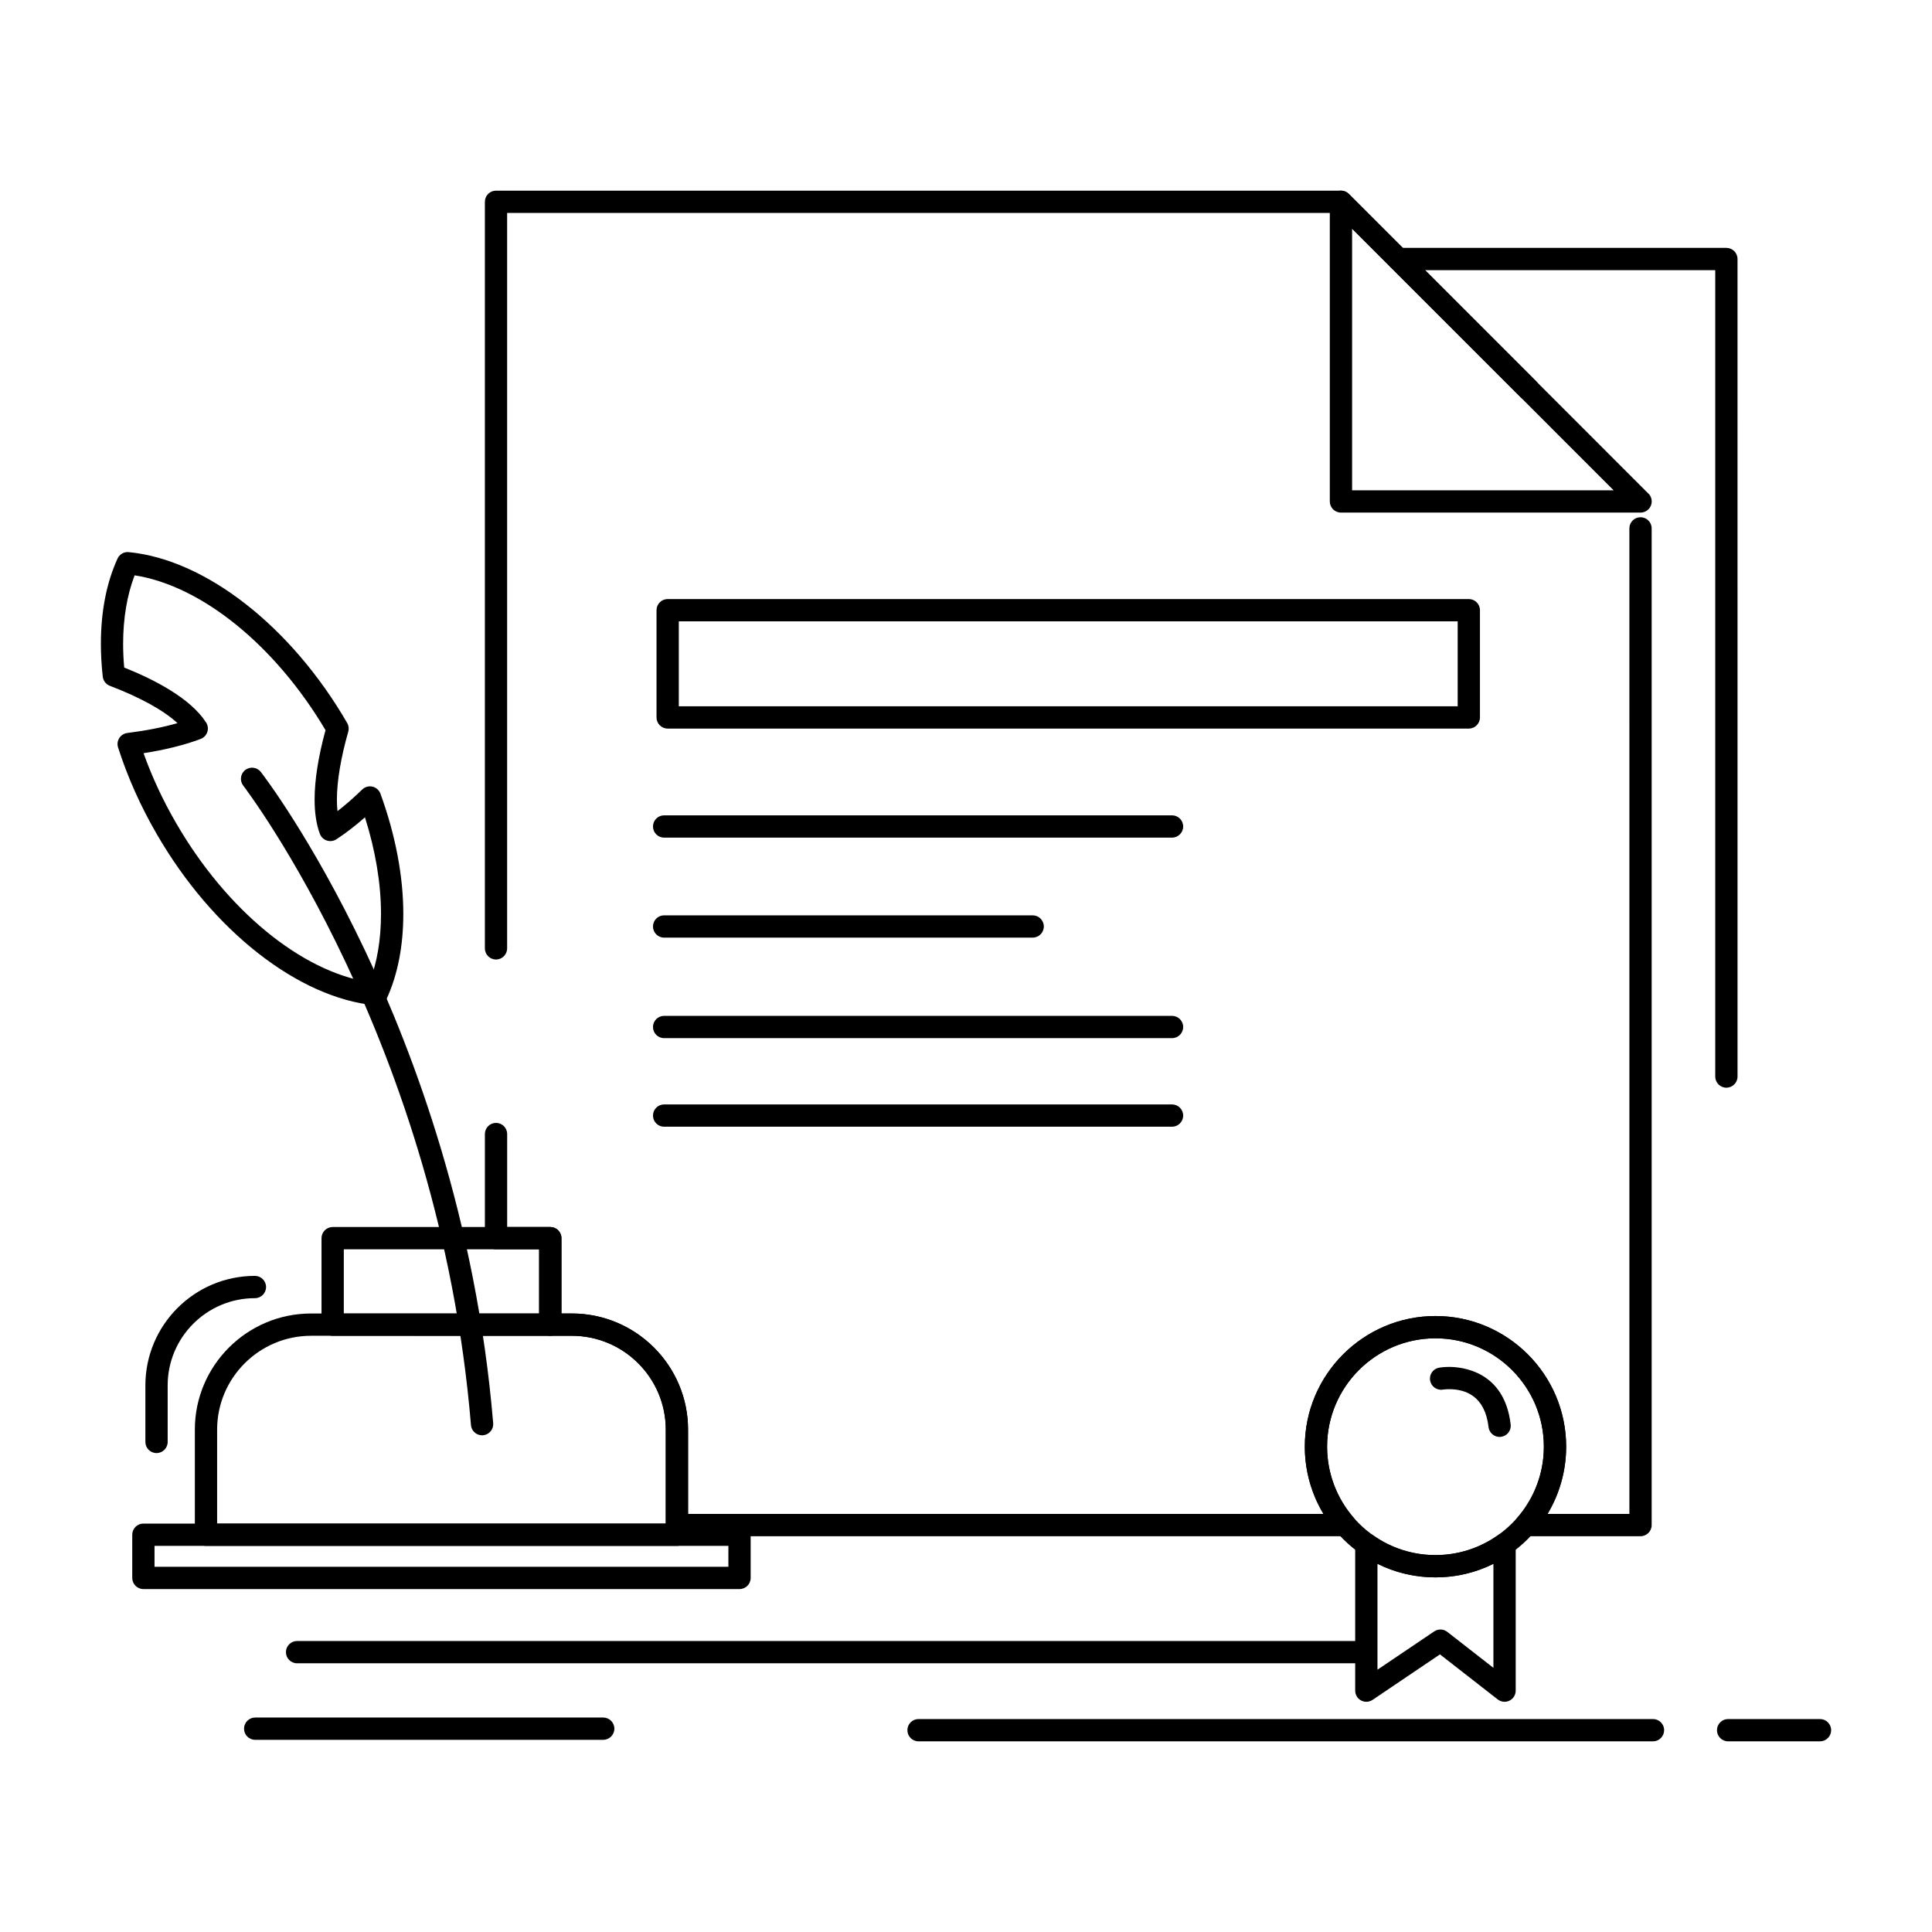 <?xml version="1.0" encoding="UTF-8"?>
<!-- Uploaded to: ICON Repo, www.iconrepo.com, Generator: ICON Repo Mixer Tools -->
<svg fill="#000000" width="800px" height="800px" version="1.1" viewBox="144 144 512 512" xmlns="http://www.w3.org/2000/svg">
 <g>
  <path d="m578.75 551.11h-30.41c-1.156 0-2.207-0.676-2.688-1.727-0.48-1.055-0.301-2.289 0.461-3.16 4.535-5.215 7.031-11.902 7.031-18.832 0-15.84-12.887-28.727-28.723-28.727-15.836 0-28.723 12.887-28.723 28.727 0 6.898 2.5 13.59 7.039 18.836 0.754 0.875 0.934 2.109 0.453 3.16s-1.531 1.727-2.684 1.727l-177.11-0.004c-1.629 0-2.953-1.32-2.953-2.953v-25.293c0-13.715-11.168-24.871-24.898-24.871h-5.711c-1.629 0-2.953-1.32-2.953-2.953v-19.969h-11.43c-1.629 0-2.953-1.32-2.953-2.953v-27.586c0-1.629 1.32-2.953 2.953-2.953 1.629 0 2.953 1.32 2.953 2.953v24.633h11.434c1.629 0 2.953 1.32 2.953 2.953v19.969h2.758c16.984 0 30.801 13.805 30.801 30.777v22.34h168.39c-3.215-5.359-4.941-11.516-4.941-17.816 0-19.094 15.535-34.629 34.629-34.629s34.629 15.535 34.629 34.629c0 6.316-1.723 12.473-4.93 17.816h21.68l-0.004-261.18c0-1.629 1.32-2.953 2.953-2.953 1.629 0 2.953 1.32 2.953 2.953v264.14c0 1.629-1.32 2.949-2.953 2.949zm-303.3-152.83c-1.629 0-2.953-1.32-2.953-2.953v-197.85c0-1.629 1.32-2.953 2.953-2.953h223.92c0.785 0 1.535 0.312 2.086 0.863l49.656 49.656c1.152 1.152 1.152 3.023 0 4.176s-3.019 1.152-4.176 0l-48.793-48.789-219.75-0.004v194.9c0 1.633-1.32 2.953-2.949 2.953z"/>
  <path d="m578.77 279.84h-0.02-79.383c-1.629 0-2.953-1.32-2.953-2.953v-79.406c0-1.195 0.719-2.269 1.824-2.727 1.105-0.457 2.375-0.203 3.219 0.641l79.188 79.215c0.656 0.543 1.078 1.363 1.078 2.281 0 1.625-1.324 2.949-2.953 2.949zm-76.449-5.906h69.305l-69.305-69.328z"/>
  <path d="m533.25 337.08h-212.31c-1.629 0-2.953-1.32-2.953-2.953v-28.418c0-1.629 1.32-2.953 2.953-2.953h212.31c1.629 0 2.953 1.32 2.953 2.953v28.418c0 1.633-1.32 2.953-2.953 2.953zm-209.36-5.902h206.41v-22.516h-206.41z"/>
  <path d="m454.6 365.98h-134.6c-1.629 0-2.953-1.32-2.953-2.953 0-1.629 1.32-2.953 2.953-2.953h134.6c1.629 0 2.953 1.32 2.953 2.953 0 1.633-1.324 2.953-2.953 2.953z"/>
  <path d="m417.67 392.48h-97.672c-1.629 0-2.953-1.32-2.953-2.953 0-1.629 1.32-2.953 2.953-2.953h97.672c1.629 0 2.953 1.32 2.953 2.953-0.004 1.633-1.324 2.953-2.953 2.953z"/>
  <path d="m454.6 419.12h-134.6c-1.629 0-2.953-1.32-2.953-2.953 0-1.629 1.32-2.953 2.953-2.953h134.6c1.629 0 2.953 1.32 2.953 2.953s-1.324 2.953-2.953 2.953z"/>
  <path d="m454.6 442.59h-134.6c-1.629 0-2.953-1.32-2.953-2.953 0-1.629 1.32-2.953 2.953-2.953h134.6c1.629 0 2.953 1.32 2.953 2.953 0 1.633-1.324 2.953-2.953 2.953z"/>
  <path d="m601.51 432.25c-1.629 0-2.953-1.32-2.953-2.953v-213.7h-84.027c-1.629 0-2.953-1.32-2.953-2.953 0-1.629 1.32-2.953 2.953-2.953h86.977c1.629 0 2.953 1.32 2.953 2.953l0.004 216.65c0 1.629-1.324 2.953-2.953 2.953z"/>
  <path d="m524.41 562.02c-19.094 0-34.629-15.535-34.629-34.629s15.535-34.629 34.629-34.629 34.629 15.535 34.629 34.629-15.535 34.629-34.629 34.629zm0-63.355c-15.84 0-28.723 12.887-28.723 28.727 0 15.84 12.887 28.723 28.723 28.723 15.84 0 28.723-12.887 28.723-28.723 0.004-15.84-12.883-28.727-28.723-28.727z"/>
  <path d="m542.73 594.99c-0.645 0-1.285-0.211-1.816-0.625l-15.309-11.938-17.859 12.055c-0.906 0.609-2.074 0.672-3.039 0.16-0.965-0.512-1.566-1.516-1.566-2.606v-38.816c0-1.105 0.617-2.117 1.602-2.625 0.98-0.504 2.168-0.422 3.066 0.223 4.856 3.465 10.598 5.297 16.602 5.297 6.004 0 11.746-1.832 16.602-5.297 0.898-0.641 2.082-0.727 3.066-0.223 0.984 0.508 1.602 1.52 1.602 2.625v38.816c0 1.129-0.641 2.156-1.656 2.652-0.41 0.203-0.852 0.301-1.293 0.301zm-33.684-36.559v28.055l15.031-10.145c1.059-0.715 2.457-0.668 3.465 0.117l12.23 9.535v-27.562c-4.738 2.359-9.965 3.59-15.363 3.59-5.398-0.004-10.625-1.23-15.363-3.59z"/>
  <path d="m541.41 524.8c-1.48 0-2.758-1.109-2.93-2.613-0.957-8.297-6.195-10.035-10.422-10.035-0.992 0-1.648 0.105-1.656 0.109-1.602 0.27-3.129-0.805-3.406-2.406-0.277-1.602 0.781-3.125 2.379-3.41 0.113-0.02 1.156-0.199 2.68-0.199 3.41 0 14.656 1.102 16.289 15.266 0.188 1.621-0.977 3.082-2.598 3.269-0.109 0.012-0.227 0.02-0.336 0.02z"/>
  <path d="m504 584.79h-281.27c-1.629 0-2.953-1.32-2.953-2.953 0-1.629 1.32-2.953 2.953-2.953h281.27c1.629 0 2.953 1.32 2.953 2.953 0 1.629-1.32 2.953-2.953 2.953z"/>
  <path d="m582.06 605.47h-194.64c-1.629 0-2.953-1.32-2.953-2.953 0-1.629 1.32-2.953 2.953-2.953h194.64c1.629 0 2.953 1.32 2.953 2.953-0.004 1.629-1.324 2.953-2.957 2.953z"/>
  <path d="m626.32 605.47h-24.352c-1.629 0-2.953-1.32-2.953-2.953 0-1.629 1.32-2.953 2.953-2.953h24.352c1.629 0 2.953 1.32 2.953 2.953-0.004 1.629-1.324 2.953-2.953 2.953z"/>
  <path d="m303.86 605.07h-92.234c-1.629 0-2.953-1.32-2.953-2.953 0-1.629 1.32-2.953 2.953-2.953h92.234c1.629 0 2.953 1.32 2.953 2.953-0.004 1.633-1.324 2.953-2.953 2.953z"/>
  <path d="m323.39 553.67h-124.8c-1.629 0-2.953-1.32-2.953-2.953v-27.852c0-16.969 13.82-30.777 30.805-30.777h69.09c16.984 0 30.801 13.805 30.801 30.777v27.852c0.004 1.633-1.316 2.953-2.945 2.953zm-121.85-5.902h118.89v-24.898c0-13.715-11.168-24.871-24.898-24.871l-69.09-0.004c-13.73 0-24.902 11.16-24.902 24.871z"/>
  <path d="m185.48 529.08c-1.629 0-2.953-1.32-2.953-2.953v-14.977c0-16.004 13.02-29.027 29.027-29.027 1.629 0 2.953 1.32 2.953 2.953 0 1.629-1.32 2.953-2.953 2.953-12.75 0-23.121 10.371-23.121 23.121v14.977c0 1.633-1.324 2.953-2.953 2.953z"/>
  <path d="m289.83 498h-57.672c-1.629 0-2.953-1.32-2.953-2.953v-22.922c0-1.629 1.32-2.953 2.953-2.953h57.672c1.629 0 2.953 1.32 2.953 2.953v22.922c0 1.633-1.324 2.953-2.953 2.953zm-54.719-5.906h51.766v-17.02l-51.766 0.004z"/>
  <path d="m339.98 565.12h-157.98c-1.629 0-2.953-1.32-2.953-2.953v-11.449c0-1.629 1.32-2.953 2.953-2.953h157.98c1.629 0 2.953 1.32 2.953 2.953v11.449c0 1.633-1.32 2.953-2.953 2.953zm-155.03-5.902h152.08v-5.543l-152.08-0.004z"/>
  <path d="m243.77 410.45c-0.094 0-0.188-0.004-0.281-0.016-20.422-1.953-43.18-19.793-57.98-45.449-4.254-7.332-7.695-15.039-10.219-22.902-0.27-0.836-0.152-1.746 0.32-2.488 0.473-0.738 1.25-1.23 2.121-1.344 5.004-0.629 9.461-1.508 13.309-2.613-3.699-3.402-9.879-6.824-17.918-9.883-1.035-0.395-1.762-1.332-1.887-2.43-0.332-2.953-0.496-5.887-0.496-8.715 0-8.57 1.484-16.168 4.41-22.578 0.523-1.145 1.715-1.84 2.965-1.711 20.383 1.953 43.109 19.73 57.898 45.285 0.402 0.691 0.504 1.52 0.285 2.289-1.969 6.91-3.012 13.133-3.012 18 0 1.098 0.051 2.121 0.152 3.07 2.117-1.637 4.309-3.555 6.559-5.738 0.719-0.695 1.742-0.984 2.715-0.758 0.977 0.223 1.77 0.926 2.113 1.867 3.961 10.855 6.059 21.859 6.059 31.824 0 8.566-1.488 16.16-4.426 22.566-0.488 1.055-1.543 1.723-2.688 1.723zm-61.73-66.844c2.258 6.309 5.137 12.492 8.578 18.422 13.352 23.148 33.266 39.473 51.301 42.262 2.027-5.211 3.051-11.301 3.051-18.129 0-8-1.465-16.762-4.254-25.562-2.602 2.285-5.137 4.234-7.57 5.82-0.75 0.488-1.68 0.609-2.531 0.328-0.852-0.277-1.527-0.93-1.844-1.766-0.93-2.469-1.398-5.527-1.398-9.082 0-5.188 0.973-11.371 2.894-18.398-13.324-22.48-32.871-38.281-50.59-41.031-1.996 5.191-3.047 11.414-3.047 18.145 0 2.047 0.094 4.156 0.285 6.293 7.93 3.164 17.527 8.094 21.703 14.555 0.484 0.75 0.605 1.676 0.324 2.523-0.277 0.848-0.926 1.523-1.762 1.84-4.227 1.598-9.312 2.867-15.141 3.781z"/>
  <path d="m271.75 524.37c-1.52 0-2.809-1.168-2.938-2.707-8.449-101.39-59.832-168.79-60.348-169.46-0.996-1.289-0.762-3.144 0.527-4.141 1.289-0.996 3.141-0.762 4.141 0.527 0.543 0.699 13.441 17.492 27.578 47.262 13.027 27.434 29.496 71.445 33.988 125.32 0.137 1.625-1.07 3.051-2.695 3.188-0.09 0.004-0.172 0.008-0.254 0.008z"/>
 </g>
</svg>